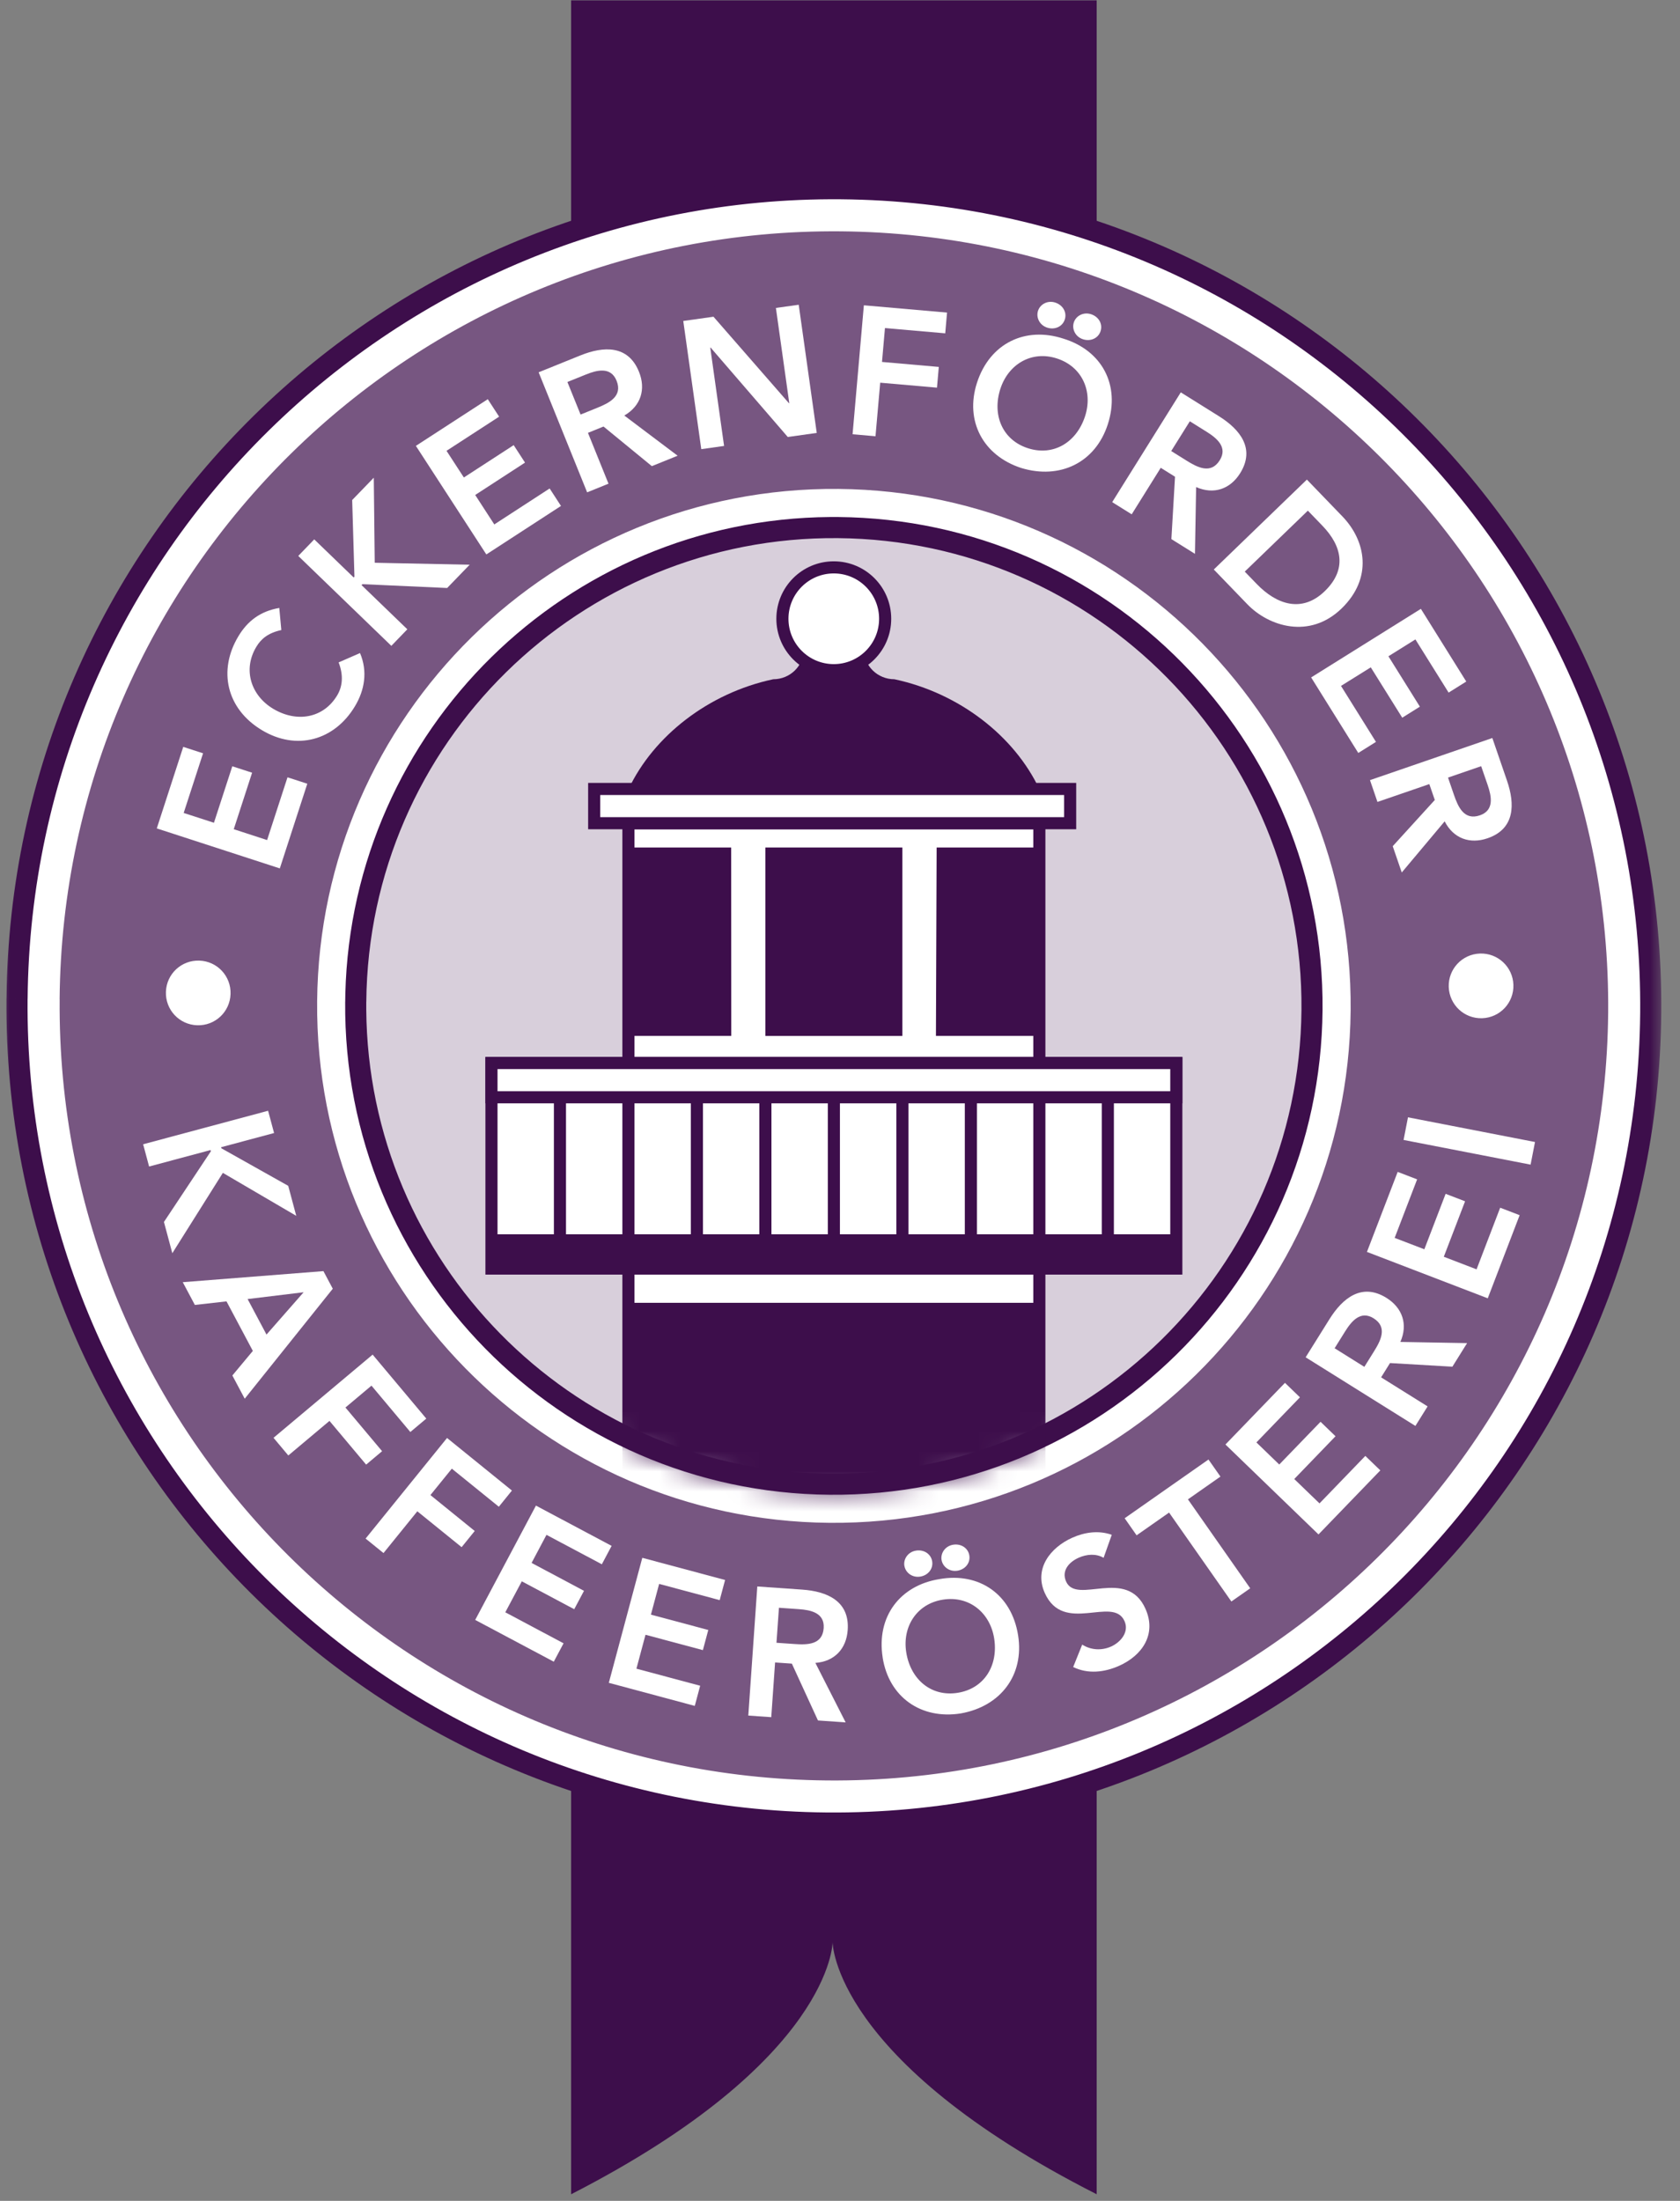 <?xml version="1.0" encoding="UTF-8"?>
<svg width="84px" height="110px" viewBox="0 0 84 110" version="1.1" xmlns="http://www.w3.org/2000/svg" xmlns:xlink="http://www.w3.org/1999/xlink">
    <rect x="0" y="0" width="84" height="110" fill="#808080" stroke="none"/>
    <title>bereich 2/shop/logo_ECK_Kaffeeroesterei</title>
    <defs>
        <polygon id="path-1" points="0 3.39480386e-15 0 110 83.292 110 83.292 3.39480386e-15 0 3.39480386e-15"></polygon>
        <path d="M0.003,24.022 C0.119,10.639 11.063,-0.115 24.446,0.001 C37.828,0.117 48.583,11.061 48.467,24.444 C48.35,37.828 37.406,48.581 24.022,48.465 C10.639,48.349 -0.115,37.404 0.001,24.022 L0.003,24.022 Z" id="path-3"></path>
    </defs>
    <g id="bereich-2/shop/logo_ECK_Kaffeeroesterei" stroke="none" stroke-width="1" fill="none" fill-rule="evenodd">
        <g id="ngd_logoset_GB2_Produktmarke_Kafferoesterei_RGB-Copy-2" transform="translate(0, 0)">
            <g id="Group-2">
                <path d="M28.555,0.019 L54.834,0.019 L54.834,109.669 C41.63,102.972 41.63,97.07 41.63,97.07 C41.63,97.07 41.63,102.972 28.555,109.67 L28.555,0.019" id="Path" fill="#3D0E4B" fill-rule="nonzero"></path>
                <path d="M0.854,49.918 C1.051,27.362 19.495,9.237 42.051,9.433 C64.606,9.63 82.732,28.074 82.536,50.63 C82.338,73.186 63.895,91.311 41.337,91.115 C18.781,90.918 0.656,72.474 0.852,49.918" id="Path" fill="#FFFFFF" fill-rule="nonzero"></path>
                <g id="Clipped">
                    <mask id="mask-2" fill="white">
                        <use xlink:href="#path-1"></use>
                    </mask>
                    <g id="Path"></g>
                    <path d="M41.371,8.905 L42.055,8.906 C64.902,9.106 83.261,27.788 83.063,50.635 C82.863,73.482 64.181,91.841 41.333,91.642 C18.486,91.442 0.126,72.76 0.325,49.913 L1.379,49.923 C1.186,72.187 19.077,90.393 41.342,90.588 C63.608,90.781 81.814,72.89 82.009,50.625 C82.202,28.361 64.311,10.155 42.046,9.96 C19.781,9.767 1.576,27.658 1.381,49.923 L0.327,49.913 C0.527,27.066 19.208,8.707 42.055,8.906 L41.371,8.905 Z" id="Path" fill="#3D0E4B" fill-rule="nonzero" mask="url(#mask-2)"></path>
                </g>
                <path d="M2.981,49.937 C3.168,28.557 20.651,11.376 42.033,11.562 C63.414,11.749 80.594,29.232 80.408,50.612 C80.222,71.993 62.738,89.174 41.358,88.987 C19.977,88.801 2.797,71.318 2.983,49.937" id="Path" fill="#775681" fill-rule="nonzero"></path>
                <path d="M15.857,50.049 C15.982,35.779 27.65,24.312 41.92,24.437 C56.19,24.561 67.656,36.23 67.532,50.499 C67.408,64.769 55.739,76.236 41.469,76.111 C27.2,75.987 15.733,64.318 15.857,50.049" id="Path" fill="#FFFFFF" fill-rule="nonzero"></path>
                <path d="M17.788,50.066 C17.902,36.862 28.7,26.252 41.903,26.368 C55.107,26.483 65.717,37.281 65.6,50.483 C65.486,63.688 54.688,74.297 41.484,74.181 C28.28,74.066 17.67,63.269 17.786,50.066" id="Path" fill="#D8CFDB" fill-rule="nonzero"></path>
                <path d="M41.503,25.841 L41.907,25.841 C55.402,25.959 66.246,36.994 66.127,50.488 C66.01,63.983 54.974,74.827 41.479,74.708 C27.984,74.591 17.14,63.555 17.259,50.06 L17.261,50.06 L17.267,49.658 C17.595,36.485 28.328,25.939 41.503,25.841 Z M41.898,26.896 C28.986,26.782 18.427,37.158 18.315,50.071 L18.313,50.071 L18.313,50.456 C18.406,63.064 28.498,73.334 41.102,73.648 L41.488,73.654 C54.401,73.768 64.961,63.392 65.073,50.479 C65.187,37.567 54.811,27.008 41.898,26.896 Z" id="Path" fill="#3D0E4B" fill-rule="nonzero"></path>
                <path d="M9.855,51.243 C10.75,51.275 11.497,50.579 11.527,49.684 C11.559,48.789 10.863,48.042 9.968,48.012 C9.073,47.98 8.326,48.676 8.296,49.571 C8.264,50.466 8.961,51.213 9.855,51.243" id="Path" fill="#FFFFFF" fill-rule="nonzero"></path>
                <polyline id="Path" fill="#FFFFFF" fill-rule="nonzero" points="13.991 43.403 15.365 39.171 14.375 38.85 13.355 41.987 11.688 41.444 12.605 38.62 11.615 38.299 10.697 41.122 9.184 40.632 10.153 37.65 9.162 37.329 7.839 41.404 13.991 43.403"></polyline>
                <path d="M13.964,30.385 C13,30.552 12.371,31.049 11.919,31.801 C10.893,33.508 11.319,35.427 13.096,36.494 C14.827,37.534 16.721,37.009 17.746,35.301 C18.235,34.487 18.39,33.556 18.001,32.64 L16.932,33.107 C17.181,33.756 17.127,34.311 16.858,34.757 C16.171,35.9 14.837,36.133 13.653,35.422 C12.55,34.758 12.128,33.471 12.816,32.328 C13.046,31.944 13.389,31.638 14.066,31.49 L13.964,30.383" id="Path" fill="#FFFFFF" fill-rule="nonzero"></path>
                <polyline id="Path" fill="#FFFFFF" fill-rule="nonzero" points="19.567 32.28 20.366 31.452 18.077 29.243 18.122 29.197 22.358 29.388 23.483 28.225 18.737 28.127 18.689 23.876 17.609 24.992 17.722 28.823 17.684 28.862 15.712 26.958 14.913 27.786 19.567 32.28"></polyline>
                <polyline id="Path" fill="#FFFFFF" fill-rule="nonzero" points="24.317 27.711 28.049 25.287 27.482 24.414 24.715 26.211 23.76 24.739 26.251 23.121 25.684 22.248 23.193 23.865 22.326 22.532 24.956 20.825 24.389 19.952 20.794 22.285 24.317 27.711"></polyline>
                <path d="M29.358,24.607 L30.425,24.175 L29.398,21.634 L30.176,21.318 L32.592,23.298 L33.881,22.777 L31.216,20.769 C32.054,20.282 32.298,19.445 31.949,18.581 C31.404,17.233 30.17,17.299 29.017,17.765 L26.932,18.608 L29.356,24.605 L29.356,24.605 L29.358,24.607 Z M29.028,20.718 L28.37,19.092 L29.294,18.719 C29.845,18.496 30.539,18.315 30.828,19.027 C31.143,19.805 30.46,20.141 29.858,20.384 L29.028,20.72" id="Shape" fill="#FFFFFF"></path>
                <polyline id="Path" fill="#FFFFFF" points="35.064 22.449 36.204 22.288 35.513 17.375 35.531 17.372 39.389 21.841 40.837 21.637 39.936 15.232 38.795 15.391 39.464 20.151 39.447 20.153 35.674 15.83 34.163 16.042 35.064 22.449"></polyline>
                <polyline id="Path" fill="#FFFFFF" fill-rule="nonzero" points="42.629 21.704 43.775 21.804 44.01 19.127 46.849 19.375 46.94 18.339 44.1 18.09 44.248 16.397 47.262 16.66 47.352 15.623 43.193 15.259 42.629 21.704"></polyline>
                <path d="M48.851,19.125 C48.227,21.046 49.165,22.772 51.058,23.389 C52.99,23.978 54.764,23.132 55.389,21.212 C56.029,19.238 55.092,17.512 53.161,16.923 C51.265,16.307 49.493,17.152 48.851,19.125 M50.02,19.43 C50.418,18.205 51.578,17.504 52.847,17.917 C54.124,18.332 54.651,19.579 54.253,20.804 C53.826,22.116 52.667,22.815 51.39,22.4 C50.12,21.987 49.595,20.74 50.02,19.428 M51.901,15.534 C51.794,15.864 51.976,16.251 52.358,16.375 C52.74,16.499 53.124,16.326 53.239,15.969 C53.355,15.612 53.146,15.247 52.764,15.123 C52.382,14.999 52.008,15.204 51.901,15.534 M53.691,16.115 C53.584,16.445 53.766,16.832 54.148,16.956 C54.53,17.08 54.914,16.907 55.029,16.55 C55.145,16.193 54.936,15.829 54.554,15.705 C54.172,15.58 53.798,15.786 53.691,16.115" id="Shape" fill="#FFFFFF"></path>
                <path d="M55.608,25.096 L56.585,25.706 L58.037,23.381 L58.751,23.827 L58.569,26.945 L59.748,27.681 L59.806,24.344 C60.693,24.736 61.514,24.441 62.007,23.652 C62.777,22.419 61.998,21.459 60.945,20.801 L59.039,19.61 L55.61,25.096 L55.61,25.096 L55.608,25.096 Z M58.561,22.543 L59.491,21.056 L60.335,21.583 C60.838,21.898 61.394,22.352 60.988,23.003 C60.542,23.717 59.87,23.36 59.321,23.018 L58.561,22.543" id="Shape" fill="#FFFFFF"></path>
                <path d="M60.69,28.464 L62.366,30.2 C63.445,31.318 65.482,31.954 67.073,30.418 C68.65,28.896 68.297,27.028 67.115,25.805 L65.344,23.97 L60.69,28.464 L60.69,28.464 L60.69,28.464 Z M62.238,28.569 L65.393,25.523 L66.123,26.279 C67.1,27.292 67.365,28.46 66.234,29.55 C65.103,30.643 63.837,30.226 62.836,29.187 L62.238,28.569" id="Shape" fill="#FFFFFF"></path>
                <polyline id="Path" fill="#FFFFFF" fill-rule="nonzero" points="65.557 33.858 67.914 37.633 68.798 37.08 67.05 34.282 68.539 33.354 70.112 35.871 70.994 35.319 69.421 32.801 70.77 31.958 72.431 34.616 73.313 34.064 71.044 30.43 65.557 33.858"></polyline>
                <path d="M68.499,38.991 L68.873,40.081 L71.466,39.189 L71.74,39.983 L69.636,42.293 L70.088,43.607 L72.233,41.051 C72.675,41.914 73.499,42.2 74.38,41.896 C75.755,41.423 75.753,40.186 75.348,39.012 L74.617,36.886 L68.5,38.991 L68.5,38.991 L68.499,38.991 Z M72.399,38.865 L74.058,38.294 L74.383,39.235 C74.576,39.797 74.723,40.499 73.996,40.75 C73.202,41.023 72.902,40.324 72.692,39.711 L72.401,38.864" id="Shape" fill="#FFFFFF"></path>
                <path d="M73.998,47.658 C73.103,47.69 72.407,48.435 72.437,49.33 C72.469,50.225 73.214,50.921 74.109,50.891 C75.004,50.859 75.7,50.114 75.67,49.219 C75.638,48.324 74.891,47.628 73.998,47.658" id="Path" fill="#FFFFFF" fill-rule="nonzero"></path>
                <polyline id="Path" fill="#FFFFFF" fill-rule="nonzero" points="7.157 57.191 7.455 58.303 10.527 57.48 10.543 57.542 8.197 61.074 8.616 62.636 11.143 58.62 14.813 60.768 14.411 59.268 11.07 57.392 11.056 57.338 13.704 56.629 13.405 55.516 7.157 57.191"></polyline>
                <path d="M9.138,64.084 L9.743,65.221 L11.325,65.043 L12.642,67.519 L11.618,68.747 L12.236,69.908 L16.639,64.411 L16.171,63.531 L9.138,64.084 L9.138,64.084 L9.138,64.084 Z M12.381,64.927 L15.181,64.587 L13.325,66.702 L12.381,64.928 L12.381,64.928 L12.381,64.927 Z" id="Shape" fill="#FFFFFF"></path>
                <polyline id="Path" fill="#FFFFFF" fill-rule="nonzero" points="13.676 71.862 14.416 72.745 16.474 71.017 18.307 73.202 19.105 72.531 17.272 70.348 18.574 69.255 20.517 71.572 21.315 70.902 18.632 67.704 13.676 71.862"></polyline>
                <polyline id="Path" fill="#FFFFFF" fill-rule="nonzero" points="18.28 76.898 19.175 77.623 20.866 75.535 23.081 77.328 23.736 76.519 21.521 74.724 22.591 73.404 24.942 75.307 25.596 74.498 22.352 71.87 18.28 76.898"></polyline>
                <polyline id="Path" fill="#FFFFFF" fill-rule="nonzero" points="23.76 80.964 27.689 83.052 28.178 82.133 25.265 80.583 26.09 79.035 28.711 80.429 29.2 79.51 26.579 78.115 27.324 76.712 30.092 78.183 30.581 77.263 26.797 75.251 23.76 80.964"></polyline>
                <polyline id="Path" fill="#FFFFFF" fill-rule="nonzero" points="30.441 84.108 34.739 85.261 35.008 84.254 31.821 83.401 32.275 81.706 35.144 82.474 35.414 81.467 32.546 80.7 32.957 79.164 35.985 79.975 36.254 78.968 32.115 77.86 30.441 84.108"></polyline>
                <path d="M37.415,85.745 L38.563,85.825 L38.754,83.09 L39.593,83.149 L40.898,85.989 L42.283,86.086 L40.769,83.112 C41.735,83.042 42.321,82.397 42.385,81.467 C42.487,80.018 41.348,79.535 40.108,79.449 L37.865,79.292 L37.415,85.745 L37.415,85.745 L37.415,85.745 Z M38.824,82.106 L38.947,80.356 L39.94,80.426 C40.533,80.467 41.237,80.607 41.184,81.373 C41.125,82.213 40.366,82.214 39.718,82.168 L38.824,82.106" id="Shape" fill="#FFFFFF"></path>
                <path d="M44.132,82.843 C44.448,84.837 46.067,85.95 48.036,85.638 C50.025,85.286 51.221,83.727 50.905,81.733 C50.581,79.685 48.961,78.572 46.973,78.924 C45.007,79.236 43.81,80.794 44.134,82.843 M45.312,82.582 C45.11,81.31 45.827,80.16 47.144,79.951 C48.47,79.741 49.506,80.614 49.708,81.886 C49.923,83.249 49.208,84.399 47.881,84.608 C46.564,84.816 45.527,83.944 45.312,82.582 M45.22,78.258 C45.274,78.601 45.612,78.862 46.008,78.8 C46.405,78.738 46.668,78.408 46.609,78.038 C46.55,77.669 46.199,77.436 45.801,77.5 C45.405,77.562 45.164,77.916 45.218,78.258 M47.078,77.964 C47.133,78.306 47.47,78.567 47.867,78.505 C48.263,78.443 48.526,78.113 48.467,77.744 C48.408,77.374 48.058,77.143 47.66,77.205 C47.263,77.268 47.023,77.621 47.077,77.964" id="Shape" fill="#FFFFFF"></path>
                <path d="M55.586,76.709 C54.933,76.479 54.237,76.578 53.619,76.853 C52.525,77.341 51.694,78.392 52.235,79.61 C53.175,81.722 55.65,79.73 56.226,81.024 C56.468,81.568 56.035,82.079 55.553,82.295 C55.084,82.504 54.543,82.475 54.11,82.198 L53.659,83.319 C54.4,83.679 55.218,83.585 55.952,83.259 C57.113,82.743 57.84,81.679 57.274,80.41 C56.338,78.306 53.834,80.231 53.305,79.045 C53.063,78.502 53.452,78.07 53.936,77.854 C54.345,77.672 54.812,77.643 55.18,77.86 L55.588,76.709" id="Path" fill="#FFFFFF" fill-rule="nonzero"></path>
                <polyline id="Path" fill="#FFFFFF" fill-rule="nonzero" points="61.568 80.043 62.511 79.384 59.397 74.938 61.022 73.8 60.424 72.947 56.233 75.882 56.83 76.736 58.454 75.599 61.568 80.043"></polyline>
                <polyline id="Path" fill="#FFFFFF" fill-rule="nonzero" points="65.925 76.691 69.016 73.49 68.266 72.767 65.975 75.14 64.713 73.922 66.776 71.784 66.027 71.061 63.963 73.197 62.82 72.093 64.997 69.838 64.248 69.115 61.272 72.197 65.925 76.691"></polyline>
                <path d="M70.77,71.268 L71.38,70.292 L69.055,68.84 L69.501,68.126 L72.619,68.308 L73.355,67.129 L70.018,67.07 C70.41,66.185 70.115,65.363 69.324,64.869 C68.091,64.1 67.131,64.879 66.473,65.932 L65.282,67.838 L70.768,71.267 L70.768,71.267 L70.77,71.268 Z M68.218,68.316 L66.731,67.386 L67.258,66.541 C67.573,66.038 68.027,65.482 68.679,65.889 C69.392,66.334 69.035,67.007 68.691,67.556 L68.217,68.316" id="Shape" fill="#FFFFFF"></path>
                <polyline id="Path" fill="#FFFFFF" fill-rule="nonzero" points="74.388 64.89 75.982 60.735 75.009 60.362 73.828 63.442 72.19 62.813 73.254 60.041 72.281 59.668 71.217 62.439 69.733 61.87 70.856 58.945 69.884 58.571 68.347 62.571 74.388 64.89"></polyline>
                <polyline id="Path" fill="#FFFFFF" fill-rule="nonzero" points="76.53 58.209 76.75 57.078 70.399 55.844 70.179 56.975 76.53 58.209"></polyline>
            </g>
            <g id="Clipped" transform="translate(17.46, 26.041)">
                <mask id="mask-4" fill="white">
                    <use xlink:href="#path-3"></use>
                </mask>
                <g id="Path"></g>
                <g id="Group" mask="url(#mask-4)" fill-rule="nonzero">
                    <g transform="translate(6.811, 2.014)">
                        <rect id="Rectangle" fill="#FFFFFF" x="7.151" y="35.188" width="20.546" height="13.696"></rect>
                        <path d="M27.999,35.045 L27.999,48.754 L6.848,48.754 L6.848,35.045 L27.999,35.045 Z M27.394,35.65 L7.453,35.65 L7.453,49.741 L27.394,49.741 L27.394,35.65 Z" id="Rectangle" fill="#3D0E4B"></path>
                        <rect id="Rectangle" fill="#3D0E4B" x="7.151" y="37.06" width="20.546" height="23.97"></rect>
                        <rect id="Rectangle" fill="#FFFFFF" x="7.151" y="13.089" width="20.546" height="17.109"></rect>
                        <path d="M27.999,12.787 L27.999,30.501 L6.848,30.501 L6.848,12.787 L27.999,12.787 Z M27.394,13.392 L7.453,13.392 L7.453,29.896 L27.394,29.896 L27.394,13.392 Z" id="Rectangle" fill="#3D0E4B"></path>
                        <rect id="Rectangle" fill="#3D0E4B" x="13.999" y="14.303" width="6.848" height="9.417"></rect>
                        <polygon id="Path" fill="#3D0E4B" points="22.561 14.303 27.697 14.303 27.697 23.718 22.526 23.718"></polygon>
                        <polygon id="Path" fill="#3D0E4B" points="7.151 14.303 12.287 14.303 12.292 23.718 7.151 23.718"></polygon>
                        <rect id="Rectangle" fill="#FFFFFF" x="0.303" y="25.075" width="34.242" height="10.272"></rect>
                        <path d="M34.847,24.773 L34.847,35.65 L0,35.65 L0,24.773 L34.847,24.773 Z M34.242,25.378 L0.605,25.378 L0.605,35.045 L34.242,35.045 L34.242,25.378 Z" id="Rectangle" fill="#3D0E4B"></path>
                        <rect id="Rectangle" fill="#3D0E4B" x="0.303" y="33.635" width="34.242" height="1.712"></rect>
                        <path d="M31.423,25.837 L31.423,34.677 L30.818,34.677 L30.818,25.837 L31.423,25.837 Z M27.999,25.837 L27.999,34.677 L27.394,34.677 L27.394,25.837 L27.999,25.837 Z M24.575,25.837 L24.575,34.677 L23.97,34.677 L23.97,25.837 L24.575,25.837 Z M21.151,25.837 L21.151,34.677 L20.546,34.677 L20.546,25.837 L21.151,25.837 Z M17.725,25.837 L17.725,34.677 L17.12,34.677 L17.12,25.837 L17.725,25.837 Z M14.301,25.837 L14.301,34.677 L13.696,34.677 L13.696,25.837 L14.301,25.837 Z M10.877,25.837 L10.877,34.677 L10.272,34.677 L10.272,25.837 L10.877,25.837 Z M7.453,25.837 L7.453,34.677 L6.848,34.677 L6.848,25.837 L7.453,25.837 Z M4.029,25.837 L4.029,34.677 L3.424,34.677 L3.424,25.837 L4.029,25.837 Z" id="Shape" fill="#3D0E4B"></path>
                        <rect id="Rectangle" fill="#FFFFFF" x="0.303" y="25.075" width="34.242" height="1.712"></rect>
                        <path d="M34.847,24.773 L34.847,27.09 L0,27.09 L0,24.773 L0.303,24.773 L34.847,24.773 Z M34.242,25.378 L0.605,25.378 L0.605,26.485 L34.242,26.485 L34.242,25.378 Z" id="Rectangle" fill="#3D0E4B"></path>
                        <path d="M15.912,4.416 C15.912,5.233 15.228,5.894 14.392,5.894 C11.15,6.582 8.407,8.737 7.16,11.377 L27.692,11.377 C26.445,8.735 23.69,6.582 20.447,5.894 C19.611,5.894 18.928,5.233 18.928,4.416 L15.91,4.416 L15.912,4.416 Z" id="Path" fill="#3D0E4B"></path>
                        <rect id="Rectangle" fill="#FFFFFF" x="5.439" y="11.377" width="23.798" height="1.712"></rect>
                        <path d="M29.539,11.075 L29.539,13.392 L5.136,13.392 L5.136,11.075 L5.439,11.075 L29.539,11.075 Z M28.934,11.68 L5.741,11.68 L5.741,12.787 L28.934,12.787 L28.934,11.68 Z" id="Rectangle" fill="#3D0E4B"></path>
                        <path d="M14.849,2.871 C14.849,1.452 15.999,0.303 17.418,0.303 C18.837,0.303 19.987,1.452 19.987,2.871 C19.987,4.29 18.837,5.44 17.418,5.44 C15.999,5.44 14.849,4.29 14.849,2.871 L14.849,2.871 Z" id="Path" fill="#FFFFFF"></path>
                        <path d="M17.418,0 C19.004,0 20.29,1.285 20.29,2.871 C20.29,4.458 19.004,5.743 17.418,5.743 C15.832,5.743 14.547,4.458 14.547,2.871 C14.547,1.285 15.832,0 17.418,0 Z M17.418,0.605 C16.166,0.605 15.152,1.62 15.152,2.871 C15.152,4.123 16.166,5.138 17.418,5.138 C18.67,5.138 19.684,4.123 19.684,2.871 C19.684,1.62 18.67,0.605 17.418,0.605 Z" id="Path" fill="#3D0E4B"></path>
                    </g>
                </g>
            </g>
        </g>
    </g>
</svg>